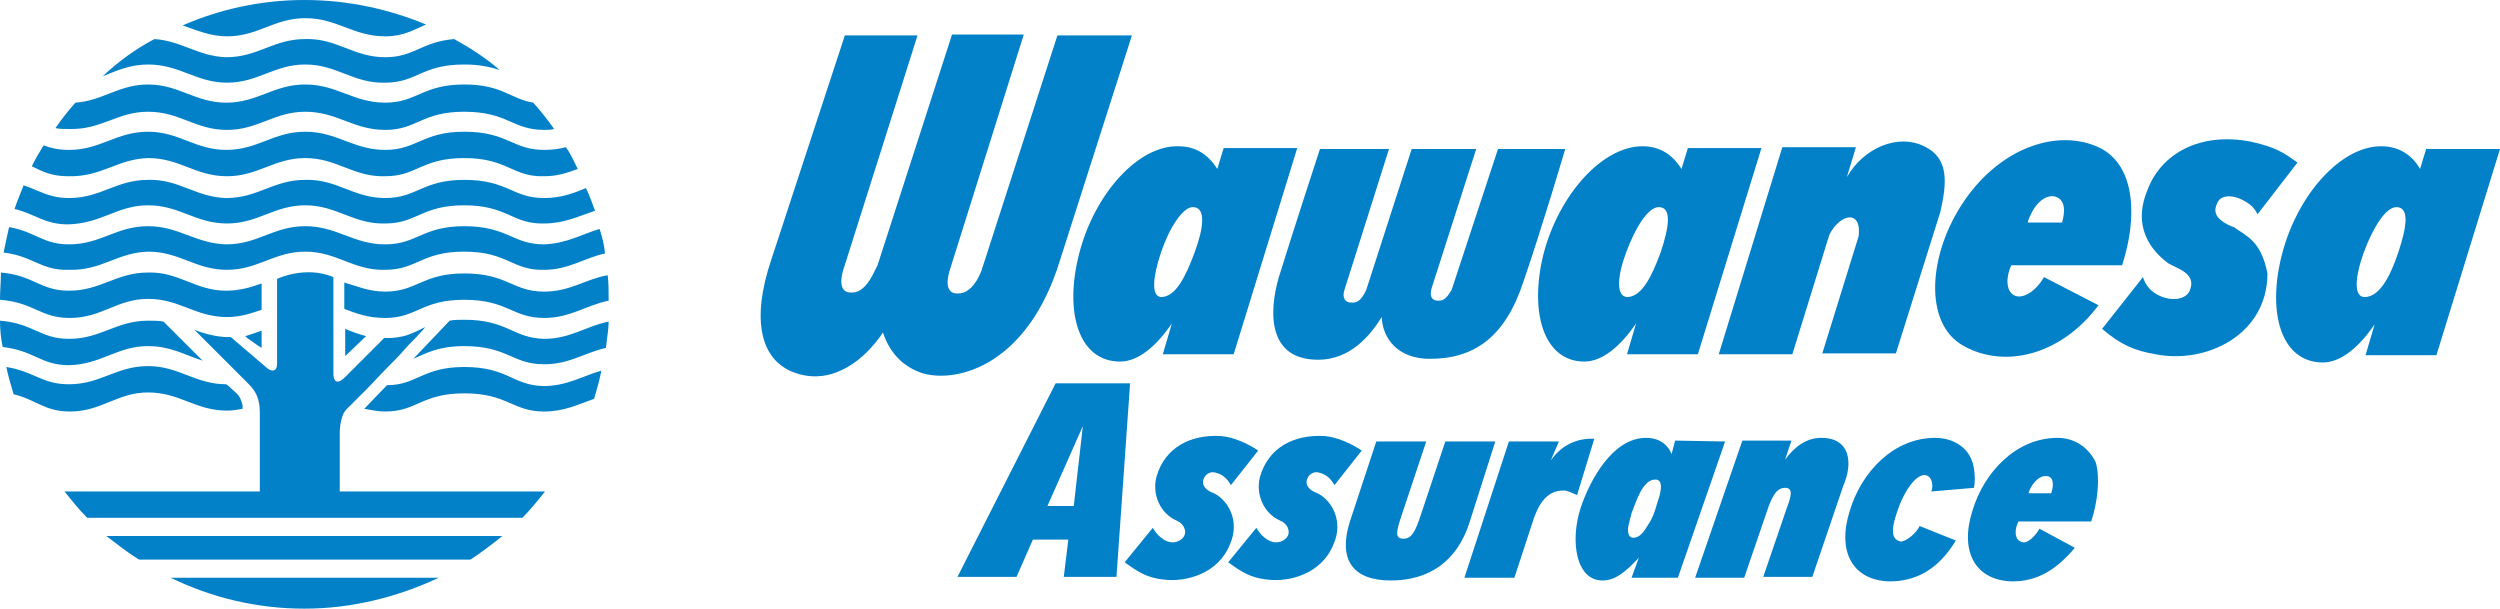 <?xml version="1.0" encoding="utf-8"?>
<!-- Generator: Adobe Illustrator 27.1.1, SVG Export Plug-In . SVG Version: 6.00 Build 0)  -->
<svg version="1.1" id="Layer_1" xmlns="http://www.w3.org/2000/svg" xmlns:xlink="http://www.w3.org/1999/xlink" x="0px" y="0px"
	 viewBox="0 0 275.2 67" style="enable-background:new 0 0 275.2 67;" xml:space="preserve">
<style type="text/css">
	.st0{fill:#0280C8;}
</style>
<path class="st0" d="M16.3,22.6c3.5,0,5.2,2,8.7,2c3.4,0,5.2-2,8.6-2c3.5,0,5.3,2.1,8.8,2c3.5,0,4-2,8.7-2c4.8,0,5.3,2.1,8.8,2
	c2.2,0,3.8-0.8,5.6-1.4c-0.3-0.8-0.6-1.7-1-2.5c-1.4,0.6-2.8,1.1-4.6,1.1c-3.5,0-4-2-8.8-2c-4.6,0-5.2,2-8.7,2c-3.5,0-5.3-2.1-8.8-2
	c-3.5,0-5.2,2-8.7,2c-3.4-0.1-5.2-2.1-8.6-2c-3.5,0-5.2,2-8.7,2c-2.2,0-3.2-0.8-5-1.4c-0.3,0.8-0.7,1.7-1,2.6
	c2.4,0.6,3.3,1.7,5.9,1.7C11.2,24.6,12.9,22.6,16.3,22.6z M16.3,27.7c3.5,0,5.2,2,8.7,2c3.4,0,5.2-2,8.6-2c3.5,0,5.3,2.1,8.8,2
	c3.5,0,4-2,8.7-2c4.8,0,5.3,2.1,8.8,2c2.7,0,4.4-1.3,6.7-1.8c-0.1-1-0.3-1.8-0.6-2.7c-2,0.6-3.6,1.6-6.1,1.7c-3.5,0-4-2-8.8-2
	c-4.6,0-5.2,2-8.7,2c-3.5,0-5.3-2-8.8-2c-3.5,0-5.2,2-8.7,2c-3.4-0.1-5.2-2-8.6-2c-3.5,0-5.2,2-8.7,2c-2.9,0-3.7-1.4-6.6-1.9
	c-0.2,0.9-0.4,1.8-0.6,2.8c3.3,0.4,4.1,2,7.2,1.9C11.2,29.8,12.9,27.8,16.3,27.7z M38,36.2v3l2.3-2.2C39.5,36.8,38.7,36.5,38,36.2z
	 M16.3,38.1c2.5,0,4.1,1,6,1.6l-2.2-2.2L18,35.4c-0.5-0.1-1.1-0.1-1.7-0.1c-3.5,0-5.2,2-8.7,2c-3.2,0-3.9-1.7-7.6-2
	c0,1,0.1,2,0.3,2.9c3.5,0.4,4.2,2,7.3,2C11.2,40.1,12.9,38.1,16.3,38.1z M16.3,43.2c3.5,0,5.2,2,8.7,2c0.6,0,1.2-0.1,1.7-0.2
	c0-0.1,0-0.2,0-0.4c-0.1-0.4-0.2-0.7-0.4-1c-0.2-0.3-0.5-0.5-0.7-0.7c-0.2-0.2-0.4-0.4-0.7-0.6c-3.4,0-5.2-2-8.6-2
	c-3.5,0-5.2,2-8.7,2c-3,0-3.8-1.4-6.9-1.9c0.2,1,0.5,2,0.8,3C4,44,4.9,45.3,7.7,45.3C11.2,45.3,12.9,43.2,16.3,43.2z M28.8,38.3
	v-1.9c-0.6,0.2-1.1,0.4-1.8,0.6l0.2,0.2C27.8,37.6,28.3,38,28.8,38.3z M16.3,32.9c3.5,0,5.2,2,8.7,2c1.5,0,2.6-0.4,3.8-0.8v-2.9
	c-1.1,0.4-2.4,0.8-3.9,0.8c-3.4,0-5.2-2.1-8.6-2c-3.5,0-5.2,2-8.7,2c-3.2,0-3.9-1.7-7.5-2C0.1,31.1,0,32,0,33c3.8,0.3,4.4,2,7.7,2
	C11.2,35,12.9,32.9,16.3,32.9z M33.6,2c3.5,0,5.3,2,8.8,2c2,0,3.1-0.7,4.5-1.3C42.8,1,38.3,0,33.5,0c-4.7,0-9.3,1-13.4,2.8
	C21.6,3.3,23.1,4,25,4C28.4,4,30.2,2,33.6,2z M118.8,27.9c-1.7,6.6,0,11.9,4.5,11.9c2,0,4-1.7,5.7-4.2l-1,3.4h7.8l7-22.7h-8.1
	l-0.7,2.3c-1-1.6-2.4-2.5-4.3-2.5C125.3,16,120.5,21.3,118.8,27.9z M127.8,27.8c0.9-2.7,2.4-5,3.5-5c1.5,0,1.2,2.3,0.2,5
	c-1,2.7-2.1,4.9-3.7,4.9C126.7,32.6,126.9,30.5,127.8,27.8z M145.1,39.6c3.5,0,5.7-2.6,7-4.7c0.1,2.4,1.8,4.6,5.3,4.6
	c4.9,0,8.3-2.4,10.3-8.5c2.1-6.1,4.6-14.6,4.6-14.6h-7.4l-5.1,15.5c-0.6,1-0.9,1.2-1.5,1.2s-1-0.4-0.7-1.4l4.9-15.3h-7.1l-5,15.5
	c-0.5,1.1-1,1.5-1.7,1.4c-0.6,0-1-0.5-0.7-1.4l4.9-15.5h-7.6c0,0-3.2,9.8-4.3,13.4C139.8,33.3,139,39.6,145.1,39.6z M16.3,17.4
	c3.5,0,5.2,2,8.7,2c3.4,0,5.2-2,8.6-2c3.5,0,5.3,2.1,8.8,2c3.5,0,4-2,8.7-2c4.8,0,5.3,2.1,8.8,2c1.5,0,2.6-0.4,3.7-0.8
	c-0.4-0.8-0.8-1.7-1.3-2.4c-0.7,0.2-1.5,0.3-2.4,0.3c-3.5,0-4-2-8.8-2c-4.6,0-5.2,2-8.7,2c-3.5,0-5.3-2-8.8-2c-3.5,0-5.2,2-8.7,2
	c-3.4,0-5.2-2-8.6-2c-3.5,0-5.2,2-8.7,2c-1.2,0-2-0.2-2.8-0.5c-0.5,0.8-0.9,1.5-1.3,2.3c1.2,0.6,2.2,1.1,4,1.1
	C11.2,19.5,12.9,17.5,16.3,17.4z M197.3,39l3.9-12.6c0.1-0.2,0.1-0.4,0.2-0.6c0.7-1.4,1.9-2.1,2.6-1.8c0.6,0.3,0.7,1.1,0.6,2
	l-4,12.9h8.1l4.9-15.6c0.7-3.1,1-5.9-1.8-7.2c-2.8-1.4-6.6,0.1-8.5,3.4l1-3.3h-8.1L189.2,39H197.3z M174.4,39.8c2,0,4-1.7,5.7-4.2
	l-1,3.4h7.8l7-22.7h-8.1l-0.7,2.3c-1-1.6-2.4-2.5-4.3-2.5c-4.4,0-9.2,5.3-10.9,11.9C168.3,34.5,170,39.8,174.4,39.8z M179,27.8
	c1-2.7,2.4-5,3.6-5c1.5,0,1.1,2.3,0.2,5c-1,2.7-2.1,4.9-3.7,4.9C177.9,32.6,178,30.5,179,27.8z M16.3,12.3c3.5,0,5.2,2,8.7,2
	c3.4,0,5.2-2,8.6-2c3.5,0,5.3,2,8.8,2c3.5,0,4-2,8.7-2c4.8,0,5.3,2,8.8,2c0.4,0,0.7,0,1.1-0.1c-0.7-1-1.5-2-2.3-2.9
	c-2.5-0.4-3.4-2-7.6-2c-4.6,0-5.2,2-8.7,2c-3.5,0-5.3-2-8.8-2c-3.5,0-5.2,2-8.7,2c-3.4,0-5.2-2-8.6-2c-3.2,0-5,1.8-8,2
	c-0.8,0.9-1.5,1.8-2.2,2.8c0.4,0.1,0.9,0.1,1.5,0.1C11.2,14.3,12.9,12.3,16.3,12.3z M25,9.1c3.4,0,5.2-2,8.6-2c3.5,0,5.3,2.1,8.8,2
	c3.5,0,4-2,8.7-2c1.8,0,2.9,0.3,3.9,0.6c-1.5-1.3-3.2-2.4-5-3.4c-3.6,0.3-4.4,2-7.6,2c-3.5,0-5.3-2.1-8.8-2c-3.5,0-5.2,2-8.7,2
	c-3.1-0.1-4.9-1.8-7.9-2c-2.1,1.1-4,2.5-5.7,4.1c1.5-0.6,3-1.3,5-1.3C19.8,7.1,21.6,9.1,25,9.1z M33.5,67c5.3,0,10.3-1.3,14.8-3.4
	H18.8C23.3,65.8,28.3,67,33.5,67z M184.4,48.5L184,50c0,0-0.5-1.8-2.8-1.8c-3.7,0-6.2,4.7-7.2,7.7c-1.2,3.7-0.5,8,2.4,8
	c1.4,0,2.5-0.9,4-2.5l-0.8,2.2l5.1,0l5.2-15L184.4,48.5z M182.8,54c-0.1,0.7-0.4,1.4-0.5,1.8c-0.1,0.4-0.4,1.3-0.9,2
	c-0.4,0.7-0.9,1.4-1.6,1.4c-0.5,0-0.6-0.5-0.6-1c0.1-0.6,0.3-1.3,0.4-1.7c0.2-0.5,0.5-1.4,0.9-2.2c0.4-0.8,1-1.5,1.6-1.5
	C182.8,52.7,182.9,53.3,182.8,54z M164.6,48.6l-5.5,0l-2.7,8.1c-0.6,1.8-1,2.6-1.9,2.6c-1,0-0.8-0.8-0.2-2.6l2.7-8.1l-5.5,0
	l-2.9,8.8c-1.3,4.1,0.2,6.5,4.5,6.5c4.1,0,7.3-2,8.7-6.5L164.6,48.6z M226.5,48.2c-4.5,0-8.1,3.7-9.4,8.1c-1.4,4.5,0.4,7.6,4.4,7.7
	c2.7,0,4.8-1.2,6.9-3.7l-3.9-2.1c-0.3,0.6-1.2,1.6-1.8,1.5c-1.1-0.2-0.9-1.6-0.5-2.3l8,0c0.7-2.1,1-4.8,0.5-6.5
	C230,49.4,228.5,48.2,226.5,48.2z M225.8,54.3l-2.5,0c0.2-0.8,1-1.9,1.9-1.9C226.1,52.4,226.1,53.4,225.8,54.3z M200.5,48.2
	c-1.6,0-2.9,0.9-4,2.4l0.7-2.1l-5.4,0l-5.2,15.1l5.4,0l2.5-7.3c0.5-1.5,1-2.6,2-2.6c0.9,0,0.7,0.9,0.2,2.2l-2.6,7.6l5.4,0l3.4-10
	C204,51,203.7,48.2,200.5,48.2z M175.5,48.3c-2-0.1-3.7,0.8-4.8,2.4l0.9-2.1l-5.5,0l-4.9,15l5.5,0l2-6.1c0.5-1.6,1.4-3.6,3.5-3.5
	c0.4,0,0.9,0.3,1.4,0.5L175.5,48.3z M209.2,59.6c-1.5-0.3-0.6-2.6-0.1-4c0.6-1.5,1.6-3.1,2.6-3.3c0.9-0.1,1.2,1,0.9,1.8l4.7-0.4
	c0.2-1.1,0-2.4-0.2-2.9c-0.5-1.5-2-2.6-4.1-2.6c-4.5,0-8.1,3.7-9.4,8.1c-1.4,4.5,0.4,7.6,4.4,7.7c2.8,0,5.3-1.2,7.3-4.5l-4-1.6
	C211,58.7,209.7,59.7,209.2,59.6z M221.7,32.5c-0.9-0.5-0.9-2-0.3-3.3h12.2c1.7-5.2,1.5-10.9-2.4-12.9c-4.5-2.2-10.8-0.2-14.9,5.7
	c-4.1,5.9-4.6,13.7-0.1,16.1c4.5,2.5,10.7,1,14.8-4.5l-6-3.1C224.1,32.1,222.6,33,221.7,32.5z M223.7,23.3c0.9-1.6,2.1-2,2.9-1.5
	c0.6,0.4,0.8,1.2,0.4,2.7h-3.8C223.3,24.1,223.5,23.7,223.7,23.3z M267.1,16.3l-0.7,2.3c-0.9-1.6-2.4-2.5-4.3-2.5
	c-4.4,0-9.2,5.3-10.9,11.9c-1.7,6.6,0,11.9,4.5,11.9c2,0,4-1.7,5.7-4.2l-1,3.4h7.8l7-22.7H267.1z M264,27.8
	c-0.9,2.7-2.1,4.9-3.7,4.9c-1.2,0-1.1-2.1-0.1-4.9c1-2.7,2.4-5,3.6-5C265.3,22.8,264.9,25.1,264,27.8z M245.9,25l-0.3-0.1
	c-2-0.9-1.9-1.8-1.5-2.6c0.4-0.9,1.8-0.9,3.1-0.1c0.7,0.4,1.1,0.9,1.3,1.4l4.4-5.7c-1.5-1.1-2.4-1.7-5.1-2.3
	c-5.6-1.1-9.9,1.3-11.4,5.3c-1.4,3.3-0.4,6.1,2.3,8.1l1,0.5c1.7,0.8,1.7,1.7,1.3,2.6c-0.5,0.9-2,1.1-3.4,0.4c-1-0.5-1.5-1.3-1.7-2
	l-4.5,5.7c2.1,1.8,3.6,2.4,5.9,2.8c5.5,1.1,12.3-2.1,12.3-8.9C248.9,26.5,247.3,26,245.9,25z M37.4,47.6c0-0.6,0.1-1.2,0.3-1.8
	c0.2-0.6,0.6-0.9,1-1.3c0.6-0.6,1.1-1.1,1.7-1.7c0.7-0.7,1.4-1.5,2.1-2.2c0.7-0.7,1.4-1.4,2.1-2.2c0.5-0.6,1.1-1.1,1.6-1.7
	c0.2-0.2,0.4-0.4,0.6-0.7l-0.2,0.1c-0.7,0.4-1.8,0.8-1.8,0.8c-1.3,0.4-2.5,0.3-2.5,0.3l-4.3,4.3c-1.3,1.3-1.3-0.3-1.3-0.3V30.5
	c-3.1-1.3-6.2,0.2-6.2,0.2v9.3c0,1.3-1,0.6-1,0.6l-4.1-3.5c-1.9,0.1-4-0.8-4-0.8c0.4,0.4,0.7,0.7,1.1,1.1c0.8,0.8,1.6,1.6,2.4,2.4
	c0.7,0.7,1.5,1.5,2.2,2.2c0.4,0.4,0.7,0.7,1,1.2c0.4,0.7,0.5,1.5,0.5,2.2c0,0,0,8.7,0,8.7H7.1c0.8,1,1.6,2,2.5,2.9h47.9
	c0.9-0.9,1.7-1.9,2.5-2.9H37.4V47.6z M51.1,40.4c-4.6,0-5.2,2-8.5,2L40.1,45c0.7,0.1,1.4,0.3,2.3,0.3c3.5,0,4-2,8.7-2
	c4.8,0,5.3,2,8.8,2c2.2,0,3.8-0.8,5.5-1.4c0.3-1,0.6-2.1,0.8-3.1c-2.1,0.6-3.8,1.7-6.4,1.7C56.4,42.4,55.9,40.4,51.1,40.4z
	 M51.1,35.2c-0.6,0-1.1,0-1.6,0.1l-4,4.2c1.4-0.6,2.7-1.4,5.6-1.4c4.8,0,5.3,2,8.8,2c2.8,0,4.5-1.3,6.8-1.8c0.1-1,0.3-2,0.3-2.9
	c-2.5,0.5-4.2,1.9-7.1,1.9C56.4,37.2,55.9,35.2,51.1,35.2z M59.9,32.1c-3.5,0-4-2-8.8-2c-4.6,0-5.2,2-8.7,2c-1.8,0-3.1-0.6-4.5-1
	v2.9c1.3,0.5,2.6,1,4.5,1c3.5,0,4-2,8.7-2c4.8,0,5.3,2,8.8,2c2.9,0,4.6-1.4,7.1-1.9c0-1,0-1.9-0.1-2.8
	C64.5,30.7,62.8,32.1,59.9,32.1z M15.3,61.6h36.5c1.2-0.8,2.4-1.7,3.5-2.6H11.7C12.9,59.9,14,60.8,15.3,61.6z M144.8,54.2
	c-0.5-0.2-1.2-0.7-0.9-1.5c0.2-0.5,0.7-0.8,1.2-0.7c0.9,0.2,1.4,0.7,1.8,1.4l3-3.8c-1-0.7-2.7-1.5-4.1-1.6c-3.4-0.2-6.2,1.3-7.1,4.5
	c-0.5,1.9,0.4,4,2.2,4.8c0.8,0.3,1.1,1.1,0.9,1.6c-0.2,0.5-0.8,0.8-1.3,0.8c-1,0-1.8-0.9-2.2-1.6l-3.1,3.8c1.4,1,2.4,1.7,4.3,1.9
	c2.4,0.3,6-0.6,7.3-3.9C148,57.2,146.4,54.8,144.8,54.2z M116.7,28.6l7.9-24.7h-8.2l-8.2,25.4c-0.1,0.2-0.1,0.4-0.2,0.6
	c-0.6,1.5-1.5,2.4-2.5,2.4c-1.2,0.1-1.4-1-1-2.4l8.2-26.1h-7.9l-8.2,25.4c-0.1,0.2-0.2,0.4-0.3,0.6c-0.7,1.5-1.5,2.4-2.5,2.4
	c-1.2,0.1-1.4-1-1-2.4L101,3.9H93l-8.1,24.7c-2.2,6.5-1.3,11.2,2.8,12.5c4,1.3,7.5-1.5,9.5-4.5c0.7,2.2,2.2,3.8,4.4,4.5
	C105.5,42.2,113.2,40.1,116.7,28.6z M133.4,54.2c-0.5-0.2-1.2-0.7-0.9-1.5c0.2-0.5,0.7-0.8,1.2-0.7c0.9,0.2,1.4,0.7,1.8,1.4l3-3.8
	c-1-0.7-2.7-1.5-4.1-1.6c-3.4-0.2-6.2,1.3-7.1,4.5c-0.5,1.9,0.4,4,2.2,4.8c0.8,0.3,1.1,1.1,0.9,1.6c-0.2,0.5-0.8,0.8-1.3,0.8
	c-1,0-1.8-0.9-2.2-1.6l-3.1,3.8c1.4,1,2.4,1.7,4.3,1.9c2.4,0.3,6-0.6,7.3-3.9C136.6,57.2,135,54.8,133.4,54.2z M116.2,42.2
	l-10.8,21.3l6.5,0l1.8-4.1h3.9l-0.5,4.1h5.8l1.5-21.3L116.2,42.2z M118.2,55.7h-2.9l3.9-8.8L118.2,55.7z"/>
</svg>
